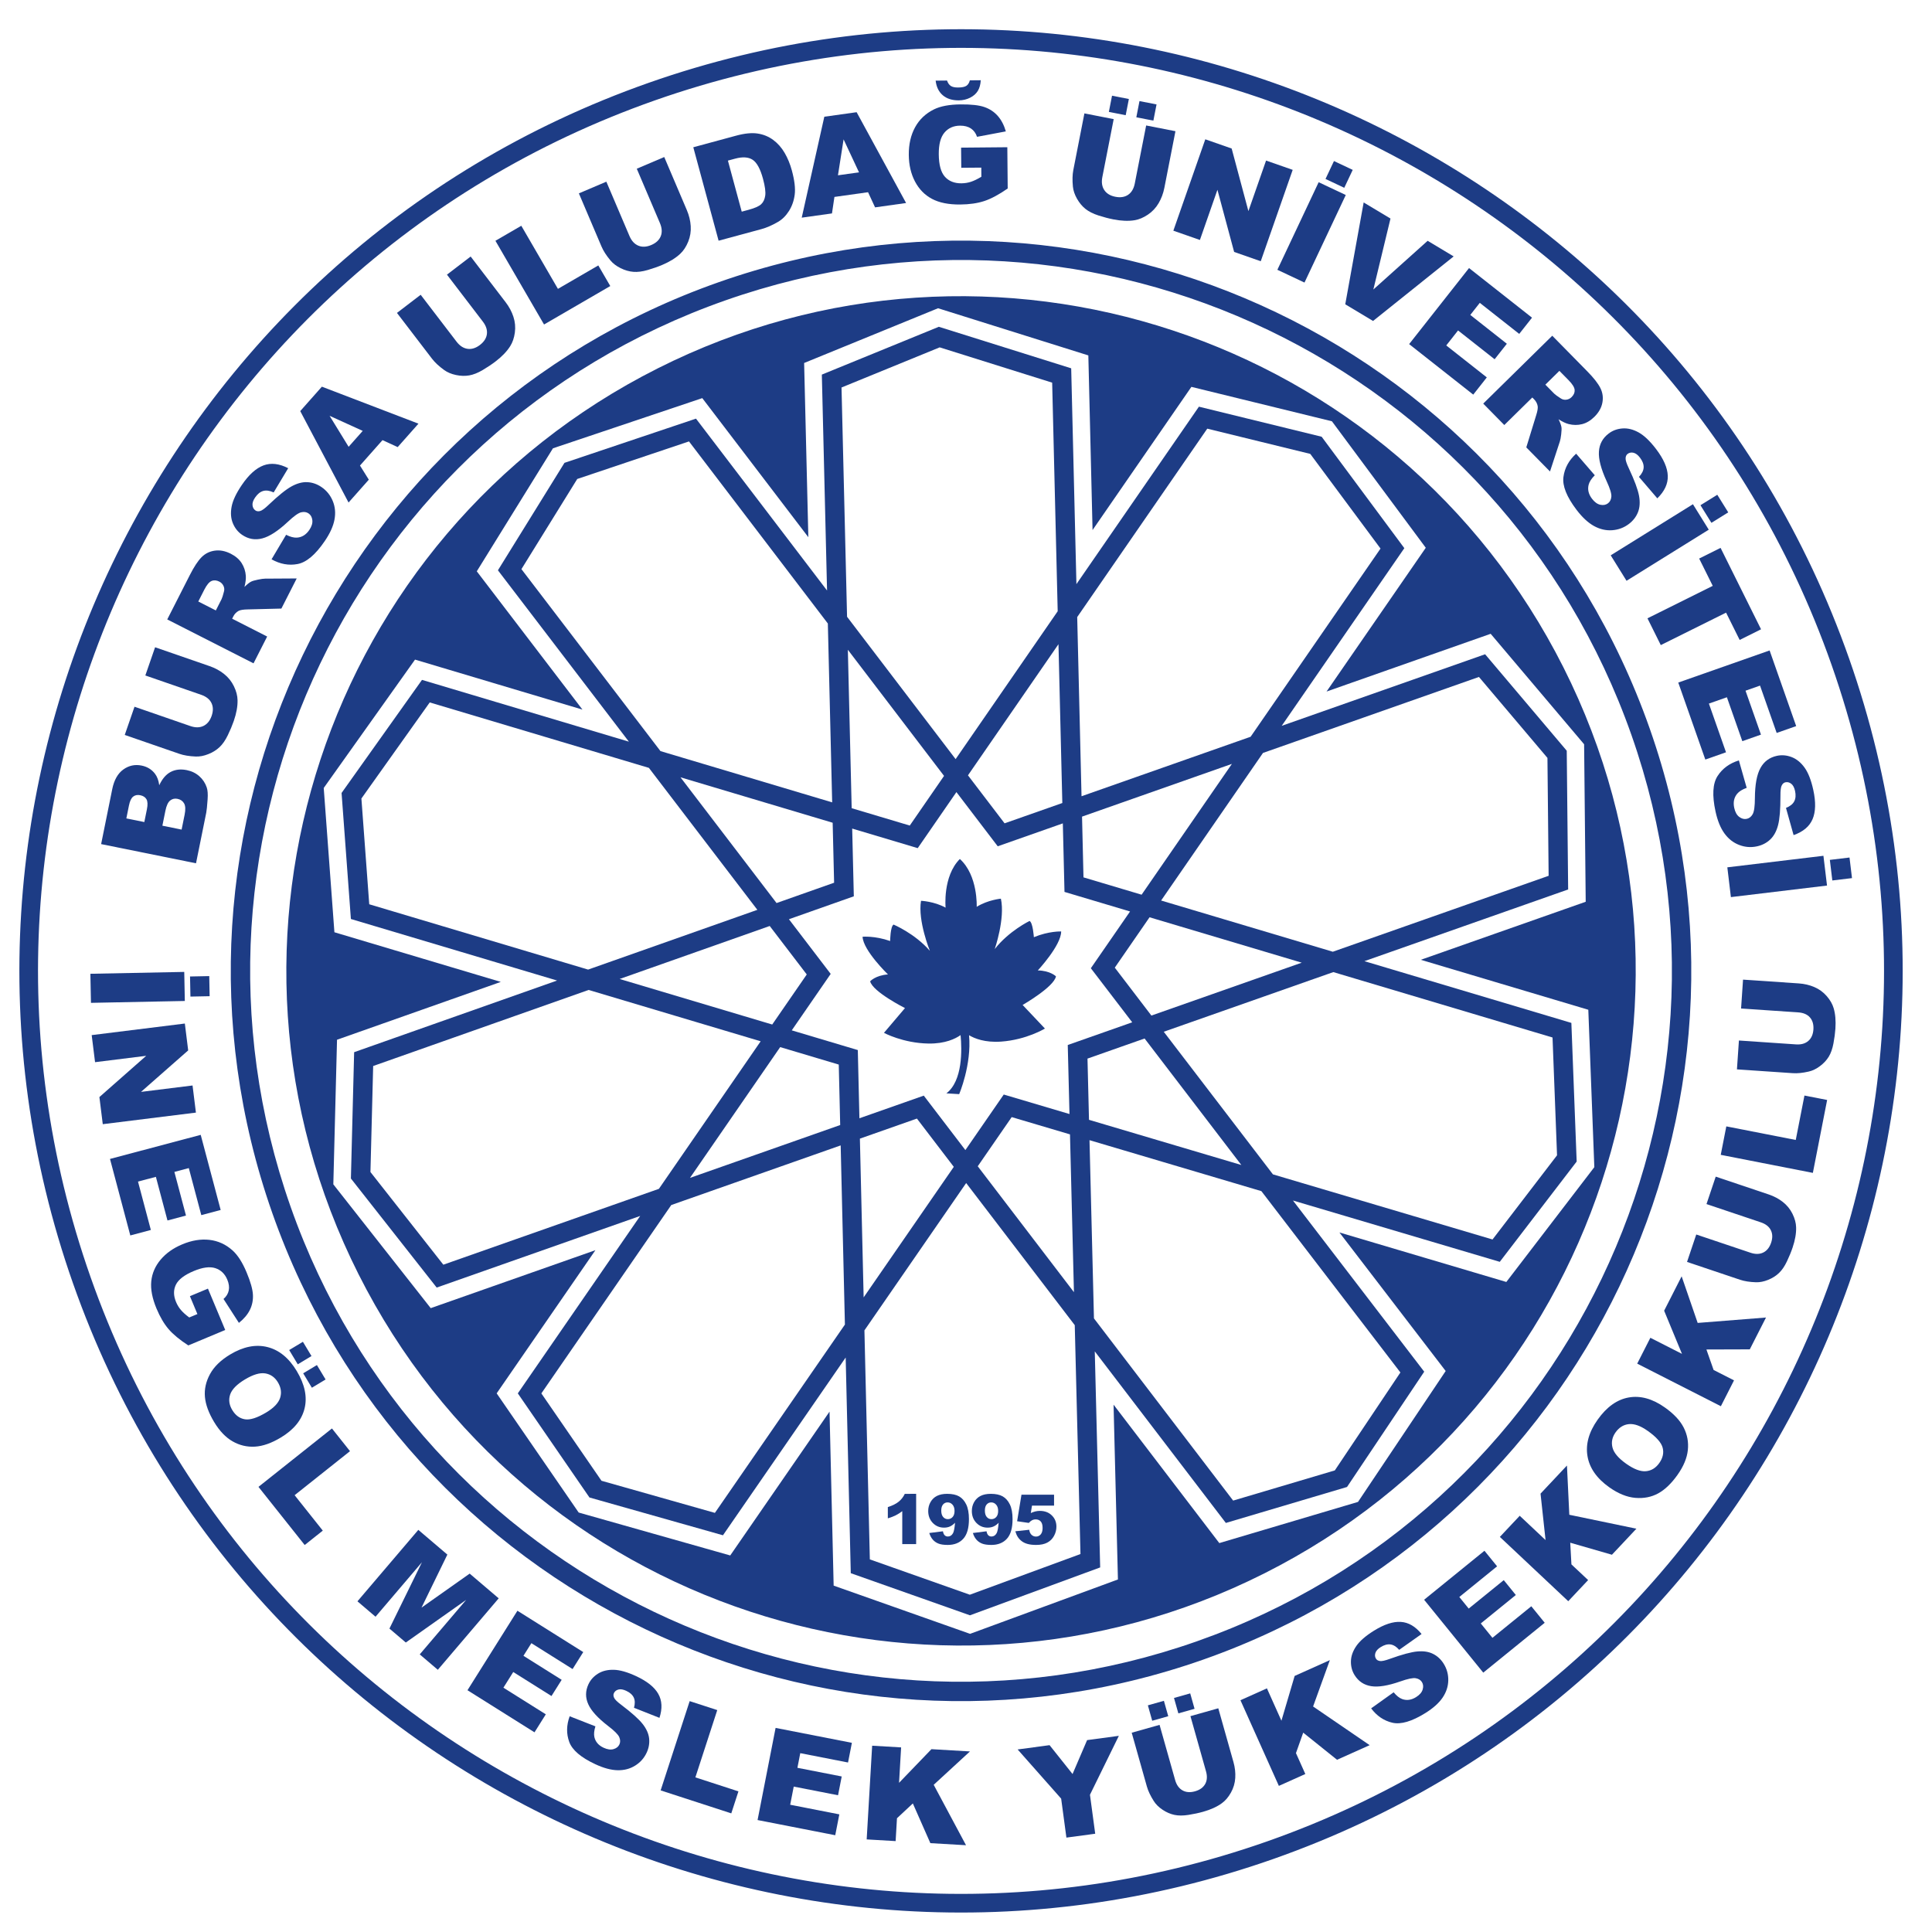 <?xml version="1.0" encoding="utf-8"?>
<!-- Generator: Adobe Illustrator 16.0.0, SVG Export Plug-In . SVG Version: 6.00 Build 0)  -->
<!DOCTYPE svg PUBLIC "-//W3C//DTD SVG 1.0//EN" "http://www.w3.org/TR/2001/REC-SVG-20010904/DTD/svg10.dtd">
<svg version="1.0" id="Layer_2" xmlns="http://www.w3.org/2000/svg" xmlns:xlink="http://www.w3.org/1999/xlink" x="0px" y="0px"
	 width="200px" height="200px" viewBox="0 0 200 200" enable-background="new 0 0 200 200" xml:space="preserve">
<g id="svg2" xmlns:dc="http://purl.org/dc/elements/1.1/" xmlns:cc="http://creativecommons.org/ns#" xmlns:rdf="http://www.w3.org/1999/02/22-rdf-syntax-ns#" xmlns:svg="http://www.w3.org/2000/svg" xmlns:sodipodi="http://sodipodi.sourceforge.net/DTD/sodipodi-0.dtd" xmlns:inkscape="http://www.inkscape.org/namespaces/inkscape" inkscape:version="0.92.4 5da689c313, 2019-01-14" sodipodi:docname="taslak.svg">
	
		<g id="g10" transform="matrix(1.333,0,0,-1.333,0,200)" inkscape:label="ArÄ±cÄ±lÄ±k ai" inkscape:groupmode="layer">
		<g id="g4550" transform="matrix(0.536,0,0,0.536,-84.901,-233.795)">
			<g id="g3094" transform="translate(188.714,574.681)">
				<path id="path3096" inkscape:connector-curvature="0" fill="#1D3C85" d="M0,0.001l0.058-2.913l-2.783-0.055l-0.058,2.912
					L0,0.001z M-3.622,0.607l0.083-4.21l-13.598-0.271l-0.084,4.212L-3.622,0.607z"/>
			</g>
			<g id="g3098" transform="translate(185.179,567.809)">
				<path id="path3100" inkscape:connector-curvature="0" fill="#1D3C85" d="M0,0l0.484-3.893l-6.835-6.01l7.467,0.928l0.489-3.93
					l-13.496-1.678l-0.489,3.93l6.782,5.976l-7.41-0.922l-0.489,3.922L0,0z"/>
			</g>
			<g id="g3102" transform="translate(187.478,551.68)">
				<path id="path3104" inkscape:connector-curvature="0" fill="#1D3C85" d="M0,0.001l2.892-10.886L0.085-11.63l-1.81,6.815
					l-2.089-0.556l1.679-6.32l-2.681-0.713l-1.679,6.322l-2.591-0.689l1.862-7.01l-2.977-0.793l-2.943,11.084L0,0.001z"/>
			</g>
			<g id="g3106" transform="translate(185.914,528.309)">
				<path id="path3108" inkscape:connector-curvature="0" fill="#1D3C85" d="M0-0.001l2.611,1.092L5.115-4.9l-5.349-2.237
					c-1.262,0.82-2.218,1.612-2.869,2.375c-0.651,0.764-1.229,1.751-1.735,2.96c-0.622,1.49-0.876,2.81-0.761,3.96
					c0.116,1.153,0.568,2.196,1.356,3.132c0.789,0.937,1.834,1.677,3.135,2.219C0.261,8.084,1.57,8.298,2.82,8.158
					C4.069,8.016,5.184,7.51,6.164,6.639c0.761-0.682,1.441-1.741,2.043-3.18C8.786,2.074,9.094,0.983,9.13,0.191
					c0.037-0.791-0.114-1.525-0.452-2.2c-0.34-0.674-0.865-1.294-1.58-1.861L4.867-0.408c0.409,0.351,0.662,0.763,0.759,1.237
					C5.724,1.3,5.653,1.822,5.415,2.394C5.059,3.244,4.48,3.798,3.679,4.058c-0.802,0.257-1.842,0.12-3.12-0.415
					c-1.358-0.567-2.222-1.228-2.59-1.981C-2.4,0.907-2.393,0.073-2.011-0.841c0.181-0.433,0.416-0.821,0.707-1.162
					c0.29-0.343,0.692-0.704,1.207-1.084l1.181,0.492L0-0.001z"/>
			</g>
			<g id="g3110" transform="translate(204.314,518.327)">
				<path id="path3112" inkscape:connector-curvature="0" fill="#1D3C85" d="M0,0L1.258-2.09l-1.987-1.197l-1.259,2.091L0,0z
					 M-2.029,3.37l1.244-2.066l-1.988-1.197l-1.244,2.068L-2.029,3.37z M-10.428-2.085c-1.176-0.708-1.89-1.436-2.141-2.184
					c-0.251-0.746-0.15-1.495,0.303-2.248c0.466-0.773,1.078-1.22,1.837-1.342c0.758-0.119,1.789,0.212,3.093,0.996
					c1.097,0.66,1.765,1.364,2.005,2.111C-5.092-4.004-5.2-3.252-5.656-2.495c-0.437,0.727-1.045,1.155-1.824,1.286
					C-8.258-1.08-9.241-1.372-10.428-2.085 M-12.58,1.525c1.903,1.145,3.703,1.506,5.4,1.085c1.698-0.422,3.117-1.58,4.255-3.471
					c1.168-1.94,1.547-3.747,1.137-5.424c-0.41-1.674-1.553-3.079-3.428-4.208c-1.362-0.82-2.618-1.263-3.764-1.328
					c-1.149-0.067-2.225,0.187-3.231,0.763c-1.007,0.574-1.899,1.507-2.678,2.8c-0.791,1.315-1.236,2.528-1.336,3.642
					c-0.1,1.112,0.143,2.21,0.727,3.289C-14.915-0.246-13.941,0.705-12.58,1.525"/>
			</g>
			<g id="g3114" transform="translate(206.493,509.141)">
				<path id="path3116" inkscape:connector-curvature="0" fill="#1D3C85" d="M0,0L2.615-3.29l-8.024-6.379l4.081-5.133l-2.621-2.085
					l-6.697,8.425L0,0z"/>
			</g>
			<g id="g3118" transform="translate(219.007,494.449)">
				<path id="path3120" inkscape:connector-curvature="0" fill="#1D3C85" d="M0,0l4.207-3.583l-3.744-7.683L7.44-6.338l4.205-3.583
					l-8.82-10.353l-2.62,2.233l6.726,7.896l-8.745-6.177l-2.371,2.02l4.711,9.613L-6.2-12.585l-2.62,2.232L0,0z"/>
			</g>
			<g id="g3122" transform="translate(233.365,482.731)">
				<path id="path3124" inkscape:connector-curvature="0" fill="#1D3C85" d="M0,0L9.537-5.99L7.992-8.45l-5.97,3.751l-1.15-1.83
					l5.539-3.479l-1.477-2.349l-5.539,3.479l-1.426-2.271l6.144-3.858l-1.639-2.609l-9.71,6.099L0,0z"/>
			</g>
			<g id="g3126" transform="translate(240.934,467.441)">
				<path id="path3128" inkscape:connector-curvature="0" fill="#1D3C85" d="M0,0L3.731-1.46C3.536-2.084,3.487-2.608,3.584-3.029
					c0.161-0.681,0.605-1.192,1.334-1.53C5.462-4.813,5.941-4.88,6.354-4.761c0.413,0.118,0.698,0.344,0.854,0.681
					C7.357-3.761,7.35-3.41,7.187-3.026C7.024-2.643,6.484-2.102,5.568-1.404C4.072-0.251,3.113,0.803,2.69,1.757
					C2.262,2.713,2.272,3.673,2.721,4.637c0.295,0.634,0.757,1.148,1.386,1.541c0.63,0.391,1.389,0.577,2.277,0.556
					C7.271,6.715,8.356,6.406,9.64,5.809c1.576-0.734,2.642-1.585,3.195-2.557c0.555-0.97,0.614-2.132,0.176-3.482l-3.69,1.459
					c0.163,0.6,0.15,1.096-0.038,1.492c-0.188,0.394-0.551,0.716-1.09,0.967C7.75,3.894,7.373,3.957,7.062,3.872
					C6.75,3.79,6.531,3.613,6.406,3.343c-0.092-0.197-0.081-0.417,0.031-0.66c0.104-0.246,0.458-0.596,1.067-1.048
					c1.498-1.134,2.522-2.051,3.072-2.755c0.55-0.702,0.862-1.402,0.937-2.098c0.074-0.697-0.044-1.383-0.357-2.055
					c-0.368-0.79-0.926-1.417-1.674-1.88c-0.748-0.465-1.594-0.686-2.54-0.665c-0.945,0.02-2.015,0.307-3.21,0.864
					C1.635-5.979,0.371-4.899-0.061-3.717C-0.493-2.533-0.473-1.293,0,0"/>
			</g>
			<g id="g3130" transform="translate(258.321,469.635)">
				<path id="path3132" inkscape:connector-curvature="0" fill="#1D3C85" d="M0,0l3.997-1.298l-3.17-9.749l6.238-2.028L6.03-16.261
					l-10.235,3.327L0,0z"/>
			</g>
			<g id="g3134" transform="translate(270.771,465.755)">
				<path id="path3136" inkscape:connector-curvature="0" fill="#1D3C85" d="M0,0.001l11.053-2.163l-0.558-2.851l-6.92,1.354
					L3.161-5.78L9.58-7.036L9.047-9.758L2.628-8.502l-0.515-2.631l7.12-1.394l-0.591-3.023l-11.254,2.201L0,0.001z"/>
			</g>
			<g id="g3138" transform="translate(284.761,463.175)">
				<path id="path3140" inkscape:connector-curvature="0" fill="#1D3C85" d="M0,0.001l4.196-0.245l-0.3-5.133L8.59-0.501
					l5.581-0.327L8.917-5.664l4.683-8.754l-5.167,0.302L5.896-8.364l-2.3-2.145l-0.194-3.312l-4.195,0.246L0,0.001z"/>
			</g>
			<g id="g3142" transform="translate(305.838,462.633)">
				<path id="path3144" inkscape:connector-curvature="0" fill="#1D3C85" d="M0.001,0l4.626,0.623l3.33-4.182l2.109,4.914l4.6,0.62
					L10.48-6.565l0.76-5.644l-4.173-0.563l-0.76,5.646L0.001,0z"/>
			</g>
			<g id="g3146" transform="translate(328.494,470.093)">
				<path id="path3148" inkscape:connector-curvature="0" fill="#1D3C85" d="M0,0.001l2.349,0.663l0.63-2.234L0.631-2.232L0,0.001z
					 M-3.785-1.068l2.322,0.656l0.63-2.233l-2.323-0.656L-3.785-1.068z M2.383-2.634l4.035,1.138l2.2-7.799
					c0.219-0.773,0.303-1.537,0.257-2.293c-0.048-0.754-0.256-1.462-0.626-2.121c-0.37-0.661-0.808-1.175-1.315-1.541
					c-0.704-0.514-1.606-0.925-2.707-1.235c-0.637-0.18-1.345-0.332-2.124-0.455c-0.779-0.123-1.458-0.124-2.039-0.001
					c-0.579,0.122-1.148,0.366-1.705,0.735c-0.558,0.37-0.987,0.791-1.287,1.265c-0.484,0.763-0.819,1.465-1,2.107l-2.2,7.799
					l4.037,1.138l2.253-7.983c0.199-0.713,0.556-1.216,1.065-1.506c0.508-0.29,1.115-0.335,1.817-0.137
					c0.697,0.195,1.186,0.547,1.472,1.055c0.284,0.508,0.324,1.123,0.119,1.849L2.383-2.634z"/>
			</g>
			<g id="g3150" transform="translate(338.122,469.765)">
				<path id="path3152" inkscape:connector-curvature="0" fill="#1D3C85" d="M0,0.001L3.835,1.72l2.102-4.69l1.916,6.491
					l5.099,2.288l-2.428-6.715L18.72-6.51l-4.724-2.117l-4.903,3.93L8.042-7.662l1.357-3.028L5.565-12.41L0,0.001z"/>
			</g>
			<g id="g3154" transform="translate(357.058,468.588)">
				<path id="path3156" inkscape:connector-curvature="0" fill="#1D3C85" d="M-0.001,0l3.262,2.327
					c0.417-0.506,0.829-0.832,1.234-0.98c0.659-0.239,1.328-0.145,2.012,0.279c0.51,0.318,0.828,0.682,0.954,1.093
					c0.126,0.41,0.093,0.773-0.104,1.088C7.171,4.106,6.873,4.292,6.463,4.365c-0.41,0.072-1.159-0.083-2.244-0.467
					c-1.785-0.623-3.191-0.853-4.22-0.683c-1.036,0.164-1.834,0.697-2.397,1.599c-0.37,0.593-0.547,1.261-0.532,2.003
					c0.015,0.742,0.275,1.479,0.776,2.211c0.503,0.731,1.354,1.473,2.557,2.222c1.476,0.918,2.771,1.345,3.886,1.276
					c1.118-0.066,2.121-0.65,3.015-1.756L4.064,8.478C3.651,8.942,3.229,9.203,2.795,9.262C2.361,9.32,1.893,9.191,1.389,8.877
					C0.975,8.62,0.716,8.336,0.617,8.03C0.516,7.723,0.543,7.443,0.701,7.191c0.115-0.183,0.305-0.295,0.57-0.333
					c0.262-0.046,0.75,0.06,1.461,0.321c1.77,0.635,3.098,0.991,3.986,1.067c0.888,0.077,1.645-0.044,2.268-0.362
					c0.626-0.318,1.134-0.791,1.526-1.423c0.462-0.739,0.682-1.55,0.663-2.43c-0.022-0.88-0.298-1.71-0.831-2.491
					C9.808,0.76,8.983,0.022,7.865-0.675C5.9-1.897,4.307-2.367,3.078-2.083C1.852-1.796,0.825-1.104-0.001,0"/>
			</g>
			<g id="g3158" transform="translate(364.731,484.323)">
				<path id="path3160" inkscape:connector-curvature="0" fill="#1D3C85" d="M0.001,0l8.743,7.098l1.831-2.255L5.101,0.399
					l1.361-1.678l5.079,4.121l1.748-2.154L8.211-3.433L9.9-5.516l5.633,4.572l1.94-2.391L8.57-10.561L0.001,0z"/>
			</g>
			<g id="g3162" transform="translate(375.706,493.428)">
				<path id="path3164" inkscape:connector-curvature="0" fill="#1D3C85" d="M0,0.001l2.879,3.061l3.743-3.52L5.894,6.27
					l3.828,4.072l0.342-7.133l9.72-2.02l-3.545-3.772l-6.04,1.742l0.171-3.14l2.42-2.273L9.909-9.315L0,0.001z"/>
			</g>
			<g id="g3166" transform="translate(394.008,504.032)">
				<path id="path3168" inkscape:connector-curvature="0" fill="#1D3C85" d="M0,0c1.121-0.793,2.073-1.155,2.857-1.085
					c0.786,0.07,1.431,0.463,1.938,1.179c0.522,0.738,0.686,1.479,0.492,2.221C5.094,3.058,4.377,3.87,3.135,4.749
					C2.091,5.489,1.178,5.817,0.396,5.738c-0.78-0.079-1.425-0.481-1.938-1.203C-2.031,3.844-2.178,3.114-1.984,2.35
					C-1.793,1.584-1.131,0.802,0,0 M-2.443-3.419C-4.255-2.136-5.31-0.633-5.604,1.092s0.195,3.489,1.472,5.291
					C-2.823,8.229-1.32,9.302,0.38,9.6c1.699,0.297,3.442-0.187,5.228-1.454c1.298-0.918,2.207-1.89,2.728-2.913
					C8.858,4.208,9.057,3.12,8.934,1.966c-0.123-1.152-0.62-2.342-1.491-3.575C6.557-2.86,5.623-3.757,4.646-4.294
					C3.665-4.832,2.564-5.049,1.339-4.948C0.115-4.847-1.145-4.336-2.443-3.419"/>
			</g>
			<g id="g3170" transform="translate(395.606,518.532)">
				<path id="path3172" inkscape:connector-curvature="0" fill="#1D3C85" d="M0.001,0l1.905,3.746l4.581-2.33L3.903,7.669
					l2.535,4.982L8.762,5.9l9.898,0.782l-2.348-4.612L10.027,2.05l1.043-2.967l2.957-1.505l-1.905-3.747L0.001,0z"/>
			</g>
			<g id="g3174" transform="translate(405.646,541.651)">
				<path id="path3176" inkscape:connector-curvature="0" fill="#1D3C85" d="M0,0.001l1.336,3.975l7.681-2.583
					c0.761-0.257,1.442-0.618,2.037-1.082c0.596-0.465,1.063-1.036,1.399-1.714s0.514-1.328,0.53-1.954
					c0.027-0.872-0.139-1.849-0.506-2.934c-0.21-0.627-0.485-1.297-0.823-2.009c-0.336-0.712-0.719-1.272-1.148-1.682
					c-0.429-0.413-0.951-0.743-1.572-0.995c-0.62-0.251-1.208-0.369-1.771-0.35c-0.902,0.03-1.67,0.15-2.304,0.363l-7.68,2.583
					l1.336,3.974l7.863-2.643c0.704-0.236,1.317-0.227,1.845,0.03c0.526,0.257,0.906,0.732,1.14,1.424
					c0.23,0.686,0.216,1.289-0.042,1.809C9.065-3.264,8.579-2.884,7.863-2.643L0,0.001z"/>
			</g>
			<g id="g3178" transform="translate(407.71,548.783)">
				<path id="path3180" inkscape:connector-curvature="0" fill="#1D3C85" d="M0,0.001l0.808,4.124l10.06-1.968l1.26,6.436
					l3.286-0.642L13.347-2.612L0,0.001z"/>
			</g>
			<g id="g3182" transform="translate(410.656,569.987)">
				<path id="path3184" inkscape:connector-curvature="0" fill="#1D3C85" d="M0,0l0.284,4.184L8.37,3.635
					c0.801-0.055,1.55-0.231,2.244-0.53c0.697-0.298,1.293-0.731,1.789-1.301c0.497-0.57,0.835-1.156,1.01-1.757
					c0.246-0.835,0.332-1.823,0.254-2.964c-0.045-0.66-0.139-1.377-0.286-2.152c-0.146-0.775-0.373-1.414-0.682-1.921
					c-0.312-0.506-0.734-0.958-1.268-1.358c-0.536-0.402-1.077-0.664-1.625-0.787C8.925-9.338,8.151-9.416,7.484-9.369L-0.599-8.82
					l0.286,4.183L7.963-5.2C8.702-5.25,9.294-5.084,9.739-4.701c0.443,0.381,0.69,0.937,0.741,1.664
					c0.047,0.723-0.119,1.302-0.5,1.741C9.597-0.858,9.029-0.614,8.277-0.562L0,0z"/>
			</g>
			<g id="g3186" transform="translate(382.773,589.213)">
				<path id="path3188" inkscape:connector-curvature="0" fill="#1D3C85" d="M0,0.001l-31.269-11.002L-56.145-3.58l14.76,21.382
					l31.288,11.009l9.925-11.729L0,0.001z M0.565-23.427l0.653-17.069l-9.347-12.196l-31.815,9.434
					c-5.163,6.74-10.659,13.919-15.818,20.663l24.566,8.643L0.565-23.427z M-21.476-71.96l-9.503-14.19l-14.73-4.373l-20.167,26.396
					l-0.645,25.825l24.902-7.385C-34.908-54.447-28.192-63.207-21.476-71.96 M-67.83-98.266l-16.032-5.895l-14.486,5.119
					l-0.784,33.181c4.81,6.968,9.933,14.385,14.74,21.348l15.734-20.592L-67.83-98.266z M-120.796-92.303l-16.435,4.654
					l-8.71,12.657l18.824,27.292l24.544,8.639l0.614-25.958C-104.37-68.511-109.568-76.041-120.796-92.303 M-160.142-56.345
					l-10.561,13.426l0.394,15.36l31.216,11.022l24.928-7.439l-14.744-21.378L-160.142-56.345z M-170.878-4.124l-1.135,15.324
					l9.9,13.92l31.753-9.482l15.715-20.568l-24.521-8.658L-170.878-4.124z M-148.828,44.432l8.088,13.063l16.19,5.442l20.118-26.383
					l0.627-25.914l-24.878,7.428L-148.828,44.432z M-102.451,70.75l14.222,5.815l16.298-5.114l0.801-33.121l-14.789-21.425
					l-15.729,20.627L-102.451,70.75z M-67.393-0.226l-0.21,8.802l21.714,7.64L-58.972-2.737L-67.393-0.226z M-84.13,14.557
					l13.113,18.999l0.558-23.01l-8.366-2.943L-84.13,14.557z M-100.979,9.794l-0.554,22.957l13.937-18.276l-4.966-7.194
					L-100.979,9.794z M-103.524-1.002l-8.339-2.945l-13.921,18.219l22.05-6.584L-103.524-1.002z M-112.49-21.547l-22.108,6.598
					l21.744,7.678l5.367-7.023L-112.49-21.547z M-102.643-36.11l-21.765-7.659l13.071,18.95l8.487-2.532L-102.643-36.11z
					 M-86.184-42.168c-8.779-12.711-11.935-17.28-13.061-18.913l-0.544,23l8.262,2.907L-86.184-42.168z M-69.349-37.464
					l0.573-22.863l-13.937,18.242c1.7,2.462,3.351,4.854,4.919,7.125L-69.349-37.464z M-66.813-26.484l8.274,2.912
					c4.669-6.111,9.34-12.222,14.016-18.328l-22.072,6.546L-66.813-26.484z M-57.821-6.009l22.049-6.577l-21.782-7.663
					c-1.833,2.4-3.613,4.728-5.303,6.942L-57.821-6.009z M-66.327-13.391c1.998-2.613,3.998-5.224,5.995-7.836l-9.34-3.286
					l0.25-10.002l-9.523,2.825c-2.05-2.967-3.895-5.636-5.56-8.049l-6.029,7.89l-9.324-3.281l-0.233,9.883l-9.57,2.856l5.642,8.18
					l-6.052,7.92l9.402,3.321l-0.236,9.814l9.496-2.835l5.605,8.119l5.986-7.85l9.432,3.319l0.241-9.93l9.499-2.833L-66.327-13.391z
					 M-49.46,64.785l14.924-3.656l10.179-13.716l-18.821-27.266l-24.499-8.62l-0.626,25.96L-49.46,64.785z M-38.674,21.73
					l17.768,25.74l-11.979,16.144l-17.784,4.356L-68.417,42.26l-0.757,31.268l-19.179,6.018l-16.949-6.928l0.756-31.284
					l-18.99,24.904l-19.056-6.405l-9.64-15.569l18.973-24.829l-29.975,8.95l-11.652-16.383l1.351-18.26l29.874-8.915l-29.404-10.383
					l-0.469-18.303l12.429-15.8l29.485,10.377l-17.731-25.707l10.38-15.085l19.343-5.476c0,0,7.918,11.471,17.78,25.756
					l0.739-31.248l17.265-6.103l18.869,6.938l-0.782,31.302l18.991-24.858l17.556,5.211l11.186,16.704
					c0,0-8.471,11.036-19.019,24.802l29.965-8.885L4.063-41.4L3.294-21.312l-29.986,8.945L2.828-1.979L2.624,18.121L-9.203,32.1
					L-38.674,21.73z"/>
			</g>
			<g id="g3190" transform="translate(342.012,449.32)">
				<path id="path3192" inkscape:connector-curvature="0" fill="#1D3C85" d="M0,0.001c-69.653-24.507-145.983,12.088-170.491,81.743
					c-24.508,69.653,12.09,145.983,81.743,170.491c69.653,24.507,145.983-12.09,170.49-81.743S69.653,24.508,0,0.001 M84.29,171.388
					c-25.002,71.06-102.875,108.396-173.934,83.394c-71.061-25.003-108.396-102.875-83.393-173.936
					C-148.035,9.786-70.164-27.55,0.896-2.548C71.957,22.455,109.293,100.328,84.29,171.388"/>
			</g>
			<g id="g3194" transform="translate(331.815,478.303)">
				<path id="path3196" inkscape:connector-curvature="0" fill="#1D3C85" d="M0,0.001c-53.646-18.876-112.435,9.31-131.311,62.956
					c-18.875,53.647,9.312,112.435,62.957,131.311c53.648,18.876,112.435-9.311,131.311-62.957C81.833,77.665,53.647,18.875,0,0.001
					 M-69.285,196.916c-55.108-19.39-84.063-79.781-64.673-134.889c19.39-55.109,79.781-84.063,134.89-64.673
					c55.106,19.391,84.063,79.78,64.672,134.889C46.215,187.351-14.176,216.305-69.285,196.916"/>
			</g>
			<g id="g3198" transform="translate(388.144,585.451)">
				<path id="path3200" inkscape:connector-curvature="0" fill="#1D3C85" d="M0.001,0.001l-23.892-8.408l24.269-7.238L1.25-38.451
					L-11.5-55.086l-24.182,7.173l15.395-20.073L-32.99-86.953l-20.096-5.965l-15.321,20.055l0.633-25.327l-21.422-7.877
					l-19.766,6.986l-0.596,25.21l-14.388-20.839l-21.958,6.218l-11.883,17.269l14.307,20.742l-23.862-8.397l-14.11,17.937
					l0.536,20.952l23.728,8.378l-24.107,7.194l-1.548,20.905l13.228,18.598l24.257-7.243l-15.309,20.035l11.036,17.823l21.635,7.271
					l15.367-20.15l-0.61,25.24l19.404,7.932l21.774-6.833l0.611-25.304l14.32,20.746l20.361-4.987l13.598-18.327l-14.377-20.83
					l23.779,8.367L-0.23,22.82L0.001,0.001z M-134.467,77.275c-48.208-24.279-67.606-83.04-43.328-131.248
					c24.279-48.208,83.04-67.607,131.248-43.328C1.663-73.023,21.062-14.261-3.219,33.946
					C-27.496,82.155-86.259,101.554-134.467,77.275"/>
			</g>
			<g id="g3202" transform="translate(308.19,580.319)">
				<path id="path3204" inkscape:connector-curvature="0" fill="#1D3C85" d="M0.001,0c0,0-0.137,2.122-0.626,2.35
					c0,0-2.99-1.44-5.045-4.072c0,0,1.533,4.421,0.892,7.303c0,0-1.879-0.17-3.504-1.18c0,0,0.201,4.546-2.44,6.932
					c-2.51-2.523-2.066-7.052-2.066-7.052c-1.676,0.921-3.562,0.991-3.562,0.991c-0.485-2.911,1.281-7.244,1.281-7.244
					c-2.192,2.519-5.255,3.798-5.255,3.798c-0.476-0.256-0.5-2.381-0.5-2.381c-2.236,0.786-3.994,0.619-3.994,0.619
					c0.094-2.001,3.679-5.46,3.679-5.46c-1.808-0.127-2.581-0.995-2.581-0.995c0.363-1.52,5.047-3.881,5.047-3.881l-3.045-3.586
					c0,0,2.738-1.488,6.443-1.551c2.434-0.041,3.923,0.705,4.658,1.223c0.201-2.099,0.322-6.619-2.058-8.441l1.854-0.112
					c0,0,1.821,4.246,1.432,8.535c0.786-0.471,2.291-1.089,4.639-0.924c3.696,0.26,6.352,1.893,6.352,1.893L-1.63-9.818
					c0,0,4.552,2.609,4.833,4.146c0,0-0.819,0.824-2.632,0.857c0,0,3.397,3.642,3.384,5.647C3.955,0.832,2.191,0.905,0.001,0"/>
			</g>
			<g id="g3206" transform="translate(288.61,498.535)">
				<path id="path3208" inkscape:connector-curvature="0" fill="#1D3C85" d="M0,0c-0.375-0.306-0.9-0.568-1.577-0.786v-1.632
					c0.459,0.139,0.841,0.287,1.145,0.44s0.619,0.353,0.945,0.6v-4.771h2.011v7.281H0.879C0.667,0.685,0.375,0.307,0,0"/>
			</g>
			<g id="g3210" transform="translate(296.419,496.309)">
				<path id="path3212" inkscape:connector-curvature="0" fill="#1D3C85" d="M0,0.001c-0.186-0.205-0.418-0.309-0.698-0.309
					c-0.271,0-0.496,0.107-0.677,0.318c-0.18,0.212-0.271,0.517-0.271,0.917c0,0.398,0.087,0.696,0.262,0.894
					c0.174,0.2,0.393,0.298,0.656,0.298c0.28,0,0.518-0.109,0.713-0.328C0.181,1.57,0.278,1.266,0.278,0.88
					C0.278,0.498,0.186,0.206,0,0.001 M0.938,2.991C0.504,3.237-0.07,3.36-0.786,3.36c-0.596,0-1.09-0.101-1.485-0.301
					C-2.665,2.86-2.973,2.563-3.198,2.174c-0.225-0.391-0.338-0.823-0.338-1.3c0-0.696,0.221-1.272,0.661-1.729
					C-2.433-1.31-1.89-1.538-1.25-1.538c0.329,0,0.619,0.057,0.869,0.171C-0.13-1.254,0.114-1.073,0.352-0.83
					C0.287-1.598,0.189-2.101,0.06-2.339c-0.18-0.322-0.429-0.484-0.747-0.484c-0.18,0-0.331,0.057-0.455,0.172
					c-0.123,0.112-0.21,0.309-0.263,0.585l-1.978-0.249c0.118-0.38,0.286-0.7,0.504-0.952c0.218-0.254,0.492-0.447,0.82-0.578
					c0.329-0.133,0.778-0.198,1.348-0.198c0.963,0,1.717,0.299,2.261,0.901c0.544,0.601,0.815,1.547,0.815,2.84
					c0,0.879-0.131,1.585-0.388,2.121C1.716,2.354,1.371,2.745,0.938,2.991"/>
			</g>
			<g id="g3214" transform="translate(301.354,498.13)">
				<path id="path3216" inkscape:connector-curvature="0" fill="#1D3C85" d="M0,0c0.174,0.198,0.394,0.298,0.656,0.298
					c0.282,0,0.518-0.109,0.713-0.329c0.194-0.22,0.294-0.523,0.294-0.91c0-0.381-0.094-0.674-0.277-0.879
					c-0.189-0.205-0.42-0.309-0.7-0.309c-0.271,0-0.496,0.107-0.676,0.317c-0.18,0.213-0.271,0.519-0.271,0.918
					C-0.261-0.495-0.174-0.197,0,0 M0.134-3.359c0.328,0,0.619,0.057,0.869,0.172c0.251,0.112,0.495,0.291,0.732,0.536
					C1.67-3.419,1.573-3.922,1.443-4.16C1.264-4.482,1.014-4.644,0.696-4.644c-0.179,0-0.331,0.057-0.455,0.171
					C0.118-4.359,0.03-4.164-0.021-3.887l-1.977-0.249c0.116-0.381,0.284-0.698,0.502-0.952c0.219-0.254,0.492-0.447,0.82-0.578
					c0.329-0.131,0.779-0.198,1.349-0.198c0.963,0,1.718,0.301,2.262,0.901c0.544,0.601,0.814,1.547,0.814,2.84
					c0,0.88-0.128,1.585-0.388,2.122C3.101,0.533,2.755,0.924,2.322,1.17S1.315,1.539,0.599,1.539c-0.596,0-1.09-0.101-1.484-0.301
					C-1.28,1.038-1.59,0.743-1.814,0.352C-2.038-0.038-2.15-0.472-2.15-0.946c0-0.697,0.22-1.274,0.661-1.73
					C-1.048-3.131-0.507-3.359,0.134-3.359"/>
			</g>
			<g id="g3218" transform="translate(308.498,493.477)">
				<path id="path3220" inkscape:connector-curvature="0" fill="#1D3C85" d="M0.001,0c-0.249,0-0.462,0.083-0.642,0.251
					c-0.178,0.168-0.292,0.413-0.34,0.734l-2.013-0.219c0.098-0.336,0.221-0.615,0.368-0.839c0.146-0.225,0.338-0.426,0.573-0.604
					c0.238-0.178,0.523-0.31,0.861-0.4c0.336-0.089,0.741-0.134,1.213-0.134c0.657,0,1.197,0.112,1.618,0.338
					c0.421,0.224,0.746,0.549,0.976,0.976c0.23,0.426,0.344,0.87,0.344,1.334c0,0.657-0.223,1.203-0.67,1.634
					c-0.444,0.435-1.025,0.65-1.742,0.65c-0.212,0-0.425-0.027-0.642-0.078c-0.216-0.052-0.435-0.13-0.656-0.235l0.171,1.074h3.198
					v1.587h-4.72l-0.631-3.847l1.694-0.245c0.159,0.18,0.306,0.303,0.44,0.372C-0.423,2.444-0.237,2.49-0.045,2.49
					c0.303,0,0.547-0.098,0.73-0.298c0.18-0.198,0.273-0.511,0.273-0.936c0-0.418-0.092-0.73-0.271-0.94
					C0.505,0.105,0.277,0,0.001,0"/>
			</g>
		</g>
	</g>
	<g>
		<path fill="none" d="M179.573,101.576c-0.317,44.186-36.389,79.741-80.573,79.423c-44.185-0.32-79.74-36.391-79.423-80.577
			c0.318-44.183,36.392-79.738,80.574-79.42C144.339,21.319,179.894,57.393,179.573,101.576z"/>
		<path fill="#1D3C85" d="M10.469,87.381l1.149-5.683c0.191-0.946,0.573-1.626,1.145-2.038c0.572-0.412,1.204-0.549,1.896-0.408
			c0.581,0.117,1.042,0.399,1.384,0.845c0.228,0.298,0.376,0.694,0.442,1.191c0.313-0.671,0.709-1.132,1.19-1.381
			c0.48-0.249,1.033-0.311,1.659-0.184c0.509,0.103,0.943,0.314,1.301,0.633c0.359,0.319,0.615,0.708,0.769,1.167
			c0.096,0.284,0.125,0.69,0.088,1.218c-0.049,0.701-0.096,1.164-0.141,1.387l-1.06,5.24L10.469,87.381z M14.941,85.098l0.267-1.32
			c0.096-0.473,0.081-0.819-0.044-1.037s-0.343-0.359-0.651-0.421c-0.286-0.058-0.528-0.011-0.726,0.143
			c-0.199,0.152-0.344,0.459-0.437,0.919l-0.271,1.34L14.941,85.098z M18.8,85.879l0.313-1.548c0.105-0.522,0.087-0.91-0.055-1.162
			c-0.142-0.252-0.369-0.409-0.682-0.473c-0.291-0.059-0.545,0-0.765,0.177c-0.219,0.176-0.383,0.53-0.49,1.063l-0.312,1.54
			L18.8,85.879z"/>
		<path fill="#1D3C85" d="M15.045,69.924l1.01-2.92l5.643,1.953c0.56,0.193,1.058,0.463,1.495,0.81
			c0.437,0.347,0.777,0.771,1.02,1.272c0.244,0.501,0.37,0.982,0.378,1.443c0.015,0.642-0.116,1.36-0.392,2.157
			c-0.16,0.461-0.366,0.953-0.619,1.476c-0.253,0.521-0.539,0.933-0.857,1.232c-0.318,0.3-0.707,0.541-1.165,0.722
			c-0.458,0.183-0.894,0.264-1.306,0.246c-0.666-0.027-1.23-0.121-1.695-0.282l-5.643-1.952l1.01-2.92l5.777,1.999
			c0.517,0.179,0.97,0.175,1.359-0.011c0.39-0.187,0.672-0.533,0.849-1.042c0.174-0.503,0.168-0.948-0.02-1.333
			c-0.187-0.386-0.543-0.669-1.068-0.851L15.045,69.924z"/>
		<path fill="#1D3C85" d="M26.245,68.668l-8.932-4.545l2.341-4.6c0.434-0.853,0.839-1.468,1.214-1.844
			c0.375-0.377,0.832-0.603,1.368-0.677c0.537-0.075,1.089,0.032,1.658,0.322c0.496,0.252,0.87,0.575,1.122,0.969
			c0.251,0.395,0.396,0.834,0.431,1.317c0.022,0.308-0.024,0.69-0.14,1.148c0.277-0.272,0.509-0.457,0.695-0.551
			c0.125-0.063,0.356-0.132,0.694-0.202c0.338-0.071,0.588-0.105,0.751-0.104l3.268-0.02l-1.587,3.118l-3.479,0.087
			c-0.449,0.007-0.763,0.057-0.943,0.148c-0.239,0.13-0.423,0.319-0.551,0.571l-0.124,0.243l3.625,1.845L26.245,68.668z
			 M22.343,63.192l0.592-1.163c0.064-0.126,0.147-0.391,0.25-0.793c0.057-0.202,0.039-0.398-0.053-0.591
			c-0.091-0.192-0.234-0.338-0.429-0.437c-0.288-0.147-0.556-0.168-0.803-0.064c-0.248,0.104-0.5,0.408-0.756,0.911l-0.617,1.213
			L22.343,63.192z"/>
		<path fill="#1D3C85" d="M28.111,57.899l1.507-2.538c0.432,0.217,0.806,0.315,1.124,0.294c0.515-0.035,0.939-0.297,1.273-0.787
			c0.249-0.364,0.355-0.705,0.318-1.02s-0.167-0.549-0.394-0.702c-0.215-0.146-0.471-0.184-0.769-0.111
			c-0.298,0.073-0.756,0.401-1.373,0.983c-1.017,0.95-1.898,1.522-2.642,1.715c-0.747,0.197-1.444,0.075-2.092-0.366
			c-0.425-0.29-0.743-0.688-0.953-1.192c-0.211-0.504-0.255-1.078-0.134-1.721c0.121-0.643,0.476-1.396,1.063-2.258
			c0.721-1.059,1.468-1.73,2.24-2.018c0.772-0.287,1.623-0.191,2.554,0.289l-1.503,2.508c-0.417-0.19-0.78-0.24-1.088-0.15
			c-0.31,0.09-0.587,0.315-0.833,0.677c-0.203,0.297-0.293,0.564-0.269,0.801c0.023,0.237,0.125,0.417,0.306,0.54
			c0.131,0.09,0.292,0.108,0.483,0.057c0.191-0.046,0.488-0.264,0.89-0.651c1.003-0.954,1.793-1.589,2.37-1.904
			s1.123-0.46,1.638-0.431c0.515,0.028,0.999,0.197,1.451,0.505c0.531,0.362,0.92,0.843,1.168,1.442
			c0.248,0.599,0.308,1.241,0.18,1.926c-0.127,0.686-0.465,1.429-1.012,2.231c-0.96,1.408-1.896,2.198-2.809,2.371
			C29.895,58.561,28.996,58.398,28.111,57.899z"/>
		<path fill="#1D3C85" d="M39.597,45.562l-2.332,2.631l0.914,1.463l-2.097,2.366l-5.002-9.465l2.24-2.528l9.998,3.829l-2.15,2.426
			L39.597,45.562z M37.549,44.605l-3.43-1.562l1.97,3.208L37.549,44.605z"/>
		<path fill="#1D3C85" d="M46.268,28.432l2.454-1.877l3.628,4.741c0.36,0.47,0.626,0.97,0.799,1.5
			c0.173,0.53,0.223,1.071,0.149,1.624c-0.074,0.552-0.234,1.023-0.481,1.413c-0.342,0.543-0.848,1.071-1.517,1.583
			c-0.387,0.296-0.831,0.593-1.33,0.889s-0.965,0.481-1.396,0.556c-0.431,0.075-0.887,0.062-1.369-0.04
			c-0.482-0.101-0.891-0.273-1.226-0.516c-0.54-0.39-0.958-0.781-1.258-1.171l-3.628-4.741l2.454-1.878l3.715,4.854
			c0.332,0.434,0.712,0.681,1.139,0.741c0.428,0.06,0.855-0.074,1.282-0.4c0.423-0.324,0.663-0.698,0.72-1.123
			c0.056-0.425-0.084-0.858-0.422-1.299L46.268,28.432z"/>
		<path fill="#1D3C85" d="M51.287,24.926l2.678-1.555l3.792,6.532l4.18-2.426l1.239,2.134l-6.857,3.981L51.287,24.926z"/>
		<path fill="#1D3C85" d="M65.919,17.466l2.843-1.21l2.339,5.494c0.232,0.545,0.366,1.096,0.402,1.652
			c0.036,0.556-0.05,1.093-0.258,1.61c-0.209,0.517-0.481,0.934-0.817,1.25c-0.466,0.441-1.087,0.827-1.863,1.157
			c-0.449,0.191-0.951,0.368-1.509,0.531c-0.557,0.162-1.053,0.227-1.489,0.191c-0.436-0.034-0.875-0.16-1.316-0.378
			c-0.442-0.218-0.795-0.486-1.06-0.804c-0.426-0.512-0.735-0.994-0.927-1.447l-2.339-5.494l2.843-1.21l2.395,5.625
			c0.214,0.502,0.521,0.836,0.919,1c0.399,0.164,0.847,0.141,1.341-0.07c0.49-0.209,0.816-0.512,0.977-0.91
			c0.16-0.397,0.131-0.851-0.086-1.363L65.919,17.466z"/>
		<path fill="#1D3C85" d="M71.77,15.245l4.44-1.203c0.875-0.237,1.615-0.31,2.218-0.218c0.603,0.091,1.141,0.312,1.613,0.661
			c0.472,0.349,0.867,0.797,1.185,1.343c0.318,0.547,0.566,1.15,0.745,1.81c0.28,1.034,0.379,1.868,0.298,2.501
			c-0.081,0.634-0.279,1.199-0.592,1.697c-0.314,0.498-0.693,0.876-1.138,1.133c-0.608,0.354-1.178,0.602-1.71,0.747l-4.44,1.202
			L71.77,15.245z M75.353,16.625l1.43,5.286l0.732-0.198c0.625-0.169,1.051-0.359,1.277-0.568c0.227-0.21,0.368-0.508,0.424-0.894
			s-0.021-0.966-0.23-1.74c-0.277-1.025-0.635-1.681-1.071-1.969c-0.437-0.288-1.042-0.327-1.816-0.117L75.353,16.625z"/>
		<path fill="#1D3C85" d="M89.861,19.898l-3.481,0.488l-0.254,1.707l-3.131,0.439l2.338-10.448l3.345-0.469l5.12,9.401l-3.211,0.451
			L89.861,19.898z M88.924,17.841l-1.596-3.414l-0.583,3.72L88.924,17.841z"/>
		<path fill="#1D3C85" d="M99.511,17.369l-0.019-2.085l4.786-0.043l0.039,4.272c-0.912,0.633-1.717,1.065-2.42,1.297
			c-0.701,0.232-1.536,0.353-2.502,0.361c-1.19,0.011-2.161-0.183-2.914-0.583c-0.753-0.398-1.34-0.997-1.76-1.795
			c-0.419-0.798-0.634-1.717-0.643-2.756c-0.01-1.094,0.207-2.047,0.651-2.86s1.099-1.432,1.966-1.859
			c0.676-0.33,1.588-0.5,2.736-0.51c1.108-0.01,1.937,0.083,2.487,0.279c0.552,0.195,1.01,0.502,1.377,0.92
			c0.365,0.417,0.643,0.95,0.83,1.595l-2.982,0.561c-0.125-0.377-0.338-0.665-0.633-0.863c-0.296-0.197-0.672-0.294-1.127-0.291
			c-0.679,0.006-1.218,0.247-1.617,0.723c-0.399,0.475-0.594,1.223-0.584,2.244c0.01,1.085,0.221,1.858,0.633,2.319
			c0.412,0.461,0.982,0.688,1.711,0.682c0.346-0.003,0.676-0.056,0.99-0.159c0.314-0.103,0.673-0.277,1.075-0.522l-0.008-0.944
			L99.511,17.369z M100.399,8.316l1.128-0.01c-0.023,0.433-0.122,0.797-0.297,1.092c-0.176,0.296-0.443,0.534-0.801,0.715
			c-0.358,0.181-0.747,0.273-1.167,0.277c-0.692,0.006-1.248-0.17-1.666-0.528C97.179,9.504,96.933,9,96.858,8.348l1.176-0.011
			c0.093,0.264,0.225,0.45,0.395,0.561c0.17,0.11,0.423,0.164,0.76,0.161c0.396-0.003,0.68-0.062,0.85-0.175
			C100.209,8.771,100.329,8.582,100.399,8.316z"/>
		<path fill="#1D3C85" d="M118.65,12.989l3.032,0.593l-1.147,5.859c-0.113,0.581-0.313,1.112-0.594,1.593
			c-0.281,0.481-0.654,0.877-1.117,1.188c-0.463,0.311-0.922,0.503-1.377,0.576c-0.633,0.104-1.363,0.074-2.189-0.087
			c-0.479-0.094-0.995-0.229-1.548-0.407c-0.552-0.178-0.999-0.404-1.341-0.677c-0.341-0.273-0.633-0.625-0.877-1.052
			c-0.243-0.429-0.386-0.849-0.426-1.26c-0.065-0.663-0.051-1.235,0.044-1.718l1.147-5.859l3.032,0.593l-1.175,5.999
			c-0.105,0.536-0.038,0.984,0.201,1.344c0.237,0.36,0.621,0.592,1.148,0.695c0.523,0.103,0.963,0.035,1.318-0.204
			c0.354-0.239,0.586-0.631,0.692-1.176L118.65,12.989z M115.117,9.908l1.743,0.341l-0.328,1.677l-1.743-0.342L115.117,9.908z
			 M117.959,10.464l1.766,0.346l-0.328,1.677l-1.764-0.345L117.959,10.464z"/>
		<path fill="#1D3C85" d="M124.772,14.421l2.729,0.954l1.733,6.479l1.829-5.234l2.756,0.963l-3.307,9.46l-2.755-0.963l-1.729-6.433
			l-1.814,5.195l-2.749-0.961L124.772,14.421z"/>
		<path fill="#1D3C85" d="M136.507,18.863l2.807,1.324l-4.273,9.064l-2.808-1.323L136.507,18.863z M138.092,16.671l1.941,0.915
			l-0.875,1.855l-1.941-0.916L138.092,16.671z"/>
		<path fill="#1D3C85" d="M141.166,20.959l2.777,1.665l-1.773,7.345l5.619-5.041l2.694,1.616l-8.344,6.683l-2.878-1.726
			L141.166,20.959z"/>
		<path fill="#1D3C85" d="M152.074,27.75l6.52,5.136l-1.324,1.68l-4.082-3.215l-0.984,1.251l3.785,2.983l-1.266,1.605l-3.785-2.982
			l-1.223,1.552l4.199,3.308l-1.404,1.783l-6.637-5.229L152.074,27.75z"/>
		<path fill="#1D3C85" d="M153.543,41.781l7.146-7.027l3.619,3.68c0.671,0.682,1.125,1.261,1.362,1.737
			c0.238,0.476,0.308,0.979,0.208,1.512s-0.376,1.022-0.832,1.47c-0.396,0.391-0.821,0.642-1.274,0.756
			c-0.454,0.113-0.916,0.11-1.386-0.01c-0.3-0.076-0.648-0.242-1.046-0.497c0.172,0.349,0.272,0.627,0.302,0.833
			c0.021,0.14,0.012,0.38-0.027,0.723c-0.041,0.343-0.088,0.592-0.141,0.746l-1.019,3.104l-2.454-2.494l1.023-3.327
			c0.137-0.428,0.188-0.741,0.157-0.941c-0.046-0.268-0.169-0.502-0.366-0.704l-0.191-0.195l-2.9,2.852L153.543,41.781z
			 M159.976,39.819l0.915,0.931c0.099,0.101,0.323,0.264,0.673,0.489c0.173,0.118,0.365,0.164,0.576,0.138
			c0.211-0.025,0.396-0.115,0.551-0.269c0.231-0.227,0.337-0.474,0.316-0.742c-0.021-0.268-0.229-0.603-0.625-1.006l-0.954-0.97
			L159.976,39.819z"/>
		<path fill="#1D3C85" d="M163.162,46.966l1.931,2.233c-0.343,0.341-0.554,0.665-0.635,0.972c-0.13,0.5-0.016,0.985,0.344,1.457
			c0.268,0.353,0.557,0.561,0.866,0.626c0.31,0.064,0.573,0.014,0.791-0.151c0.206-0.157,0.322-0.389,0.348-0.694
			c0.026-0.306-0.14-0.844-0.497-1.614c-0.579-1.266-0.843-2.282-0.79-3.049c0.049-0.771,0.386-1.394,1.01-1.867
			c0.41-0.313,0.888-0.488,1.434-0.527c0.545-0.04,1.103,0.1,1.675,0.418c0.57,0.318,1.172,0.893,1.804,1.723
			c0.775,1.02,1.178,1.941,1.205,2.765c0.028,0.823-0.333,1.6-1.083,2.33l-1.902-2.22c0.312-0.334,0.475-0.663,0.487-0.984
			c0.013-0.322-0.113-0.657-0.379-1.006c-0.218-0.286-0.442-0.455-0.674-0.509c-0.232-0.052-0.436-0.013-0.609,0.12
			c-0.127,0.097-0.196,0.243-0.206,0.44c-0.018,0.196,0.095,0.546,0.335,1.051c0.588,1.253,0.939,2.204,1.057,2.851
			c0.116,0.646,0.08,1.211-0.11,1.69s-0.504,0.885-0.938,1.216c-0.512,0.39-1.091,0.606-1.737,0.652
			c-0.647,0.045-1.276-0.102-1.885-0.439c-0.609-0.338-1.208-0.894-1.796-1.667c-1.031-1.356-1.485-2.494-1.36-3.414
			C161.971,48.448,162.409,47.647,163.162,46.966z"/>
		<path fill="#1D3C85" d="M175.252,52.197l1.638,2.636l-8.512,5.29l-1.638-2.636L175.252,52.197z M177.773,51.218l1.133,1.822
			l-1.741,1.083l-1.134-1.823L177.773,51.218z"/>
		<path fill="#1D3C85" d="M178.113,56.716l4.19,8.428l-2.214,1.103l-1.406-2.827l-6.759,3.36l-1.378-2.772l6.757-3.36l-1.406-2.828
			L178.113,56.716z"/>
		<path fill="#1D3C85" d="M183.189,67.335l2.751,7.83l-2.019,0.709l-1.723-4.901l-1.502,0.528l1.598,4.547l-1.929,0.678
			l-1.597-4.547l-1.864,0.655l1.772,5.043l-2.142,0.752l-2.801-7.971L183.189,67.335z"/>
		<path fill="#1D3C85" d="M180.008,78.717l0.808,2.84c-0.454,0.164-0.783,0.368-0.986,0.613c-0.328,0.398-0.429,0.886-0.303,1.465
			c0.094,0.433,0.268,0.743,0.521,0.933c0.253,0.189,0.514,0.256,0.78,0.197c0.255-0.056,0.457-0.216,0.609-0.482
			c0.15-0.267,0.228-0.824,0.229-1.673c0.009-1.393,0.2-2.425,0.571-3.098c0.369-0.679,0.938-1.101,1.703-1.268
			c0.503-0.109,1.011-0.067,1.522,0.127c0.51,0.194,0.958,0.556,1.342,1.086s0.686,1.305,0.908,2.324
			c0.272,1.251,0.248,2.256-0.074,3.015c-0.322,0.758-0.978,1.31-1.966,1.655l-0.788-2.815c0.424-0.172,0.71-0.4,0.857-0.687
			c0.147-0.287,0.176-0.644,0.082-1.071c-0.077-0.352-0.209-0.601-0.397-0.746s-0.389-0.195-0.603-0.148
			c-0.155,0.034-0.28,0.138-0.372,0.313c-0.099,0.17-0.146,0.534-0.14,1.094c0.003,1.385-0.079,2.395-0.246,3.03
			s-0.438,1.131-0.813,1.485c-0.376,0.354-0.831,0.59-1.365,0.706c-0.627,0.138-1.243,0.09-1.85-0.143
			c-0.604-0.231-1.112-0.629-1.522-1.192c-0.409-0.564-0.718-1.32-0.924-2.269c-0.363-1.666-0.294-2.889,0.208-3.67
			C178.302,79.558,179.038,79.017,180.008,78.717z"/>
		<path fill="#1D3C85" d="M188.761,88.592l0.371,3.081l-9.95,1.195l-0.369-3.082L188.761,88.592z M191.461,88.77l0.257,2.132
			l-2.036,0.244l-0.257-2.131L191.461,88.77z"/>
	</g>
</g>
</svg>

